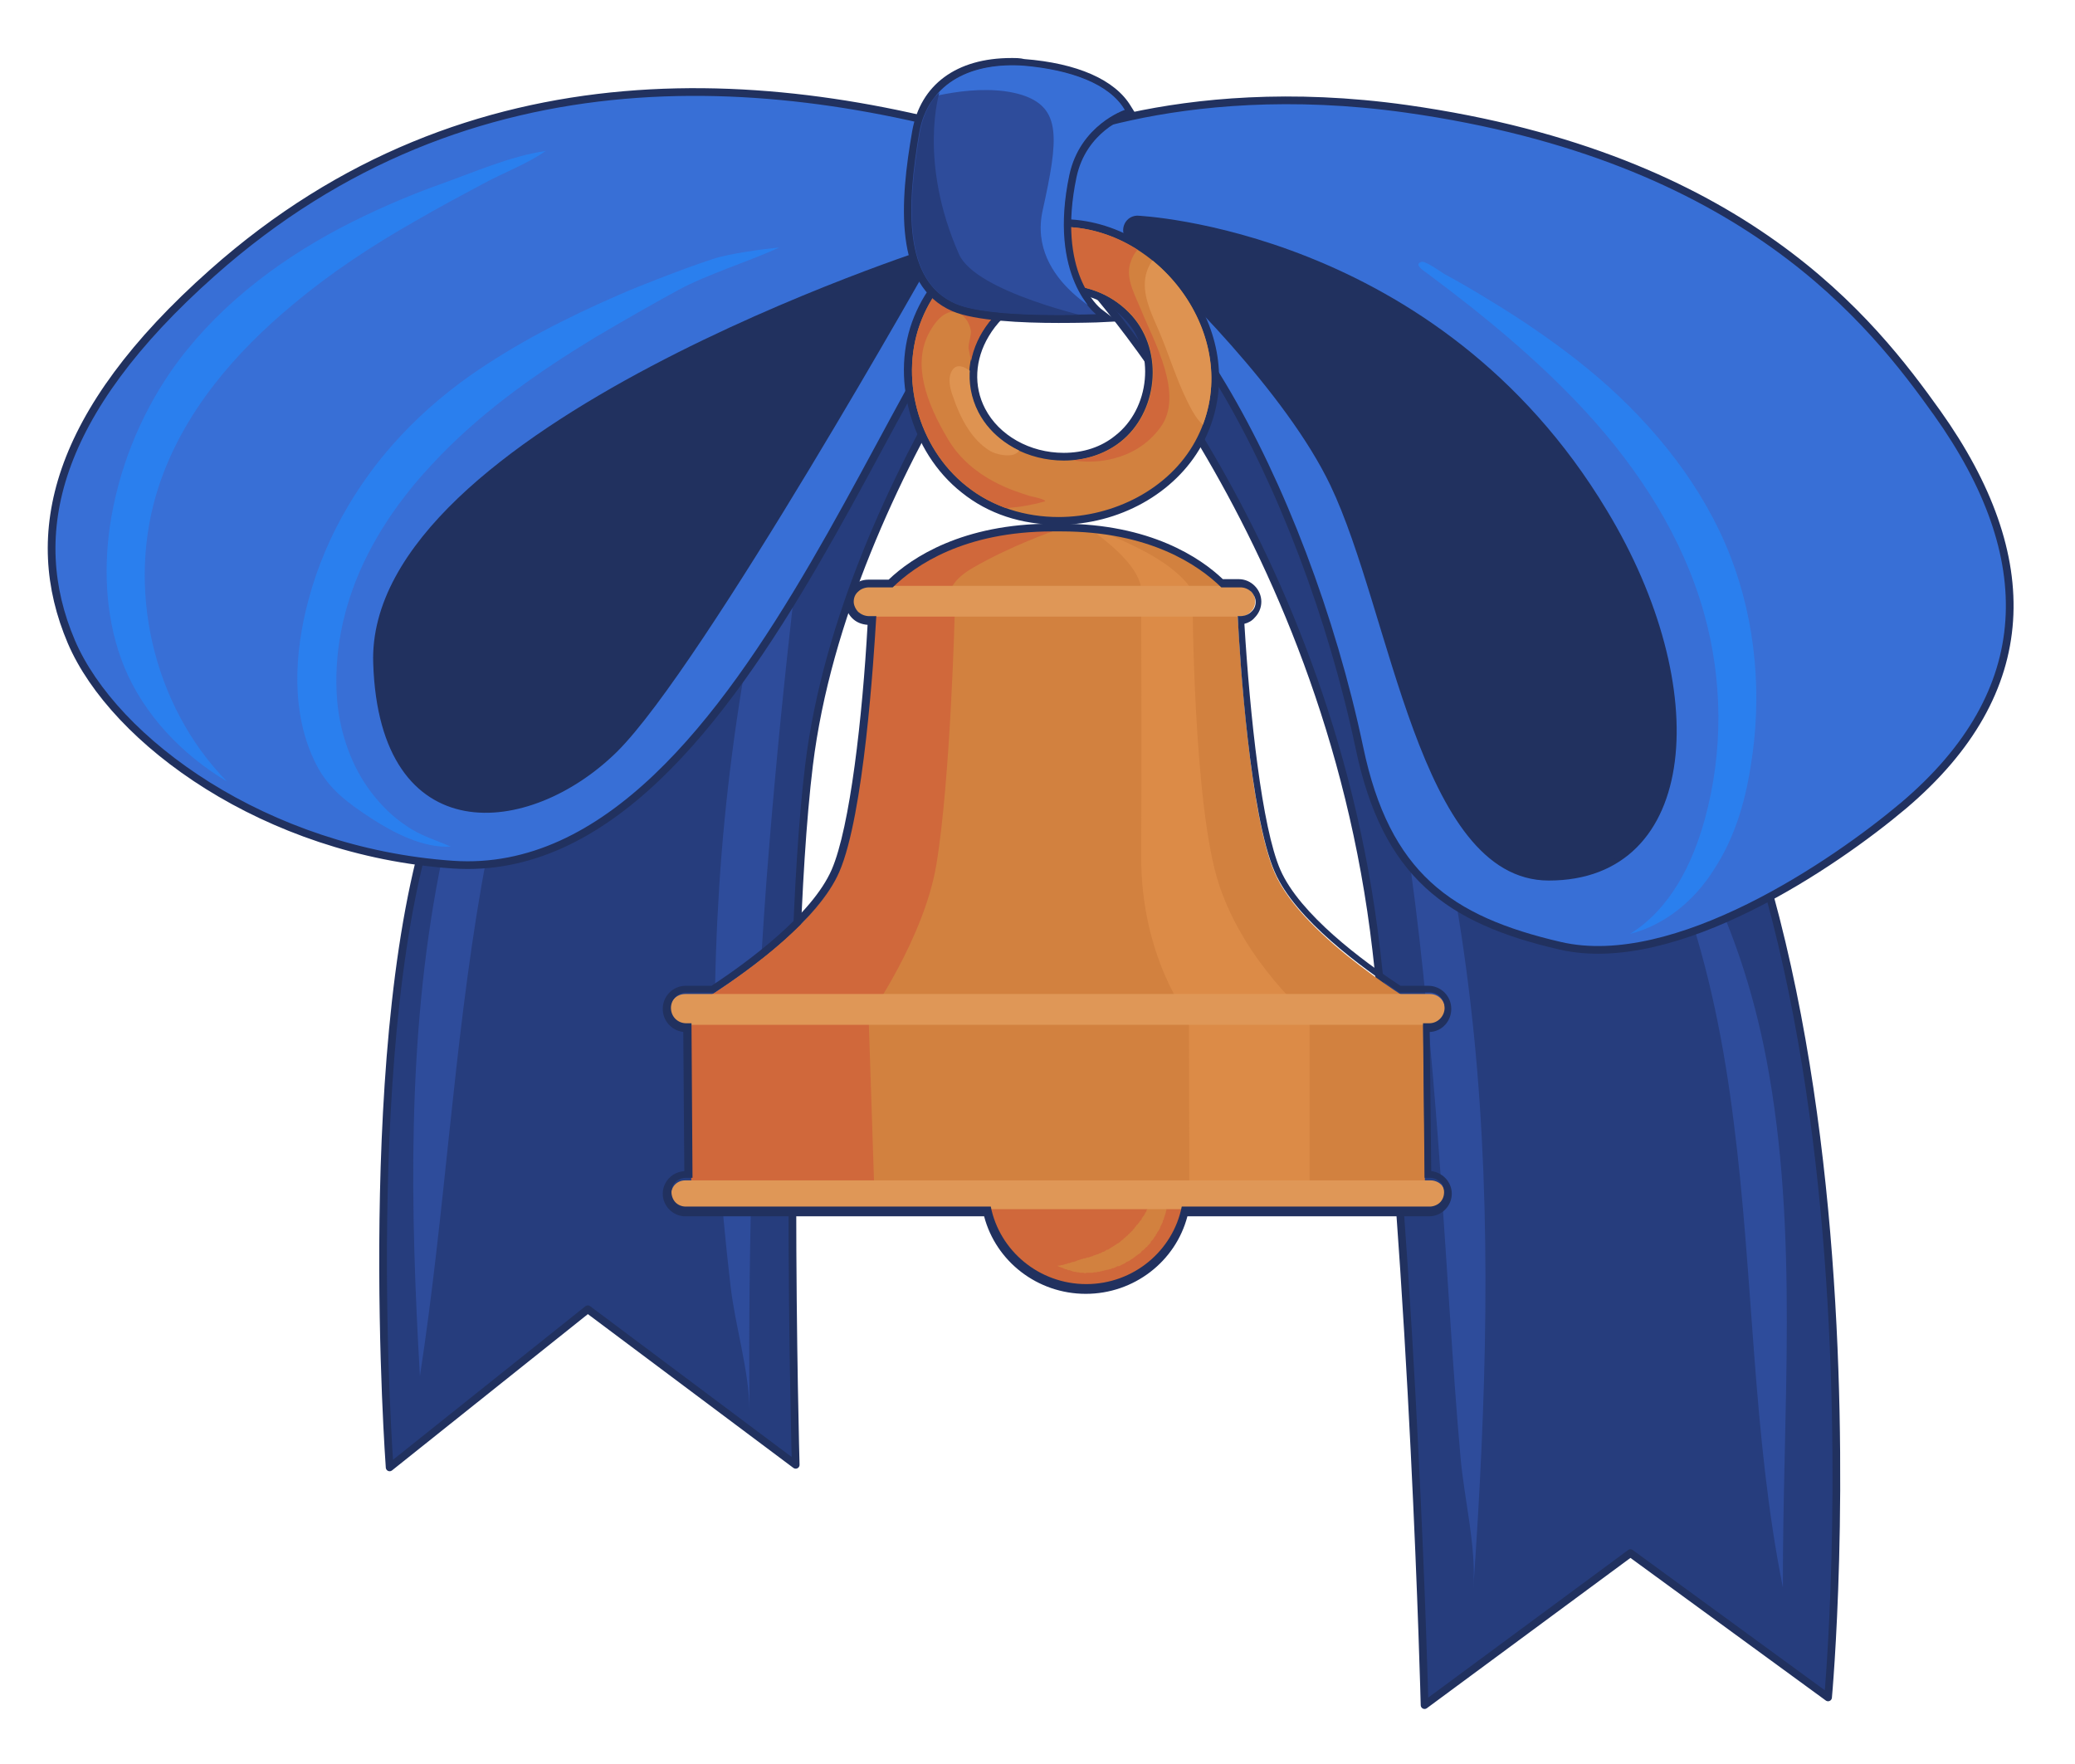 <?xml version="1.0" encoding="UTF-8"?> <!-- Generator: Adobe Illustrator 24.1.1, SVG Export Plug-In . SVG Version: 6.00 Build 0) --> <svg xmlns="http://www.w3.org/2000/svg" xmlns:xlink="http://www.w3.org/1999/xlink" id="Layer_1" x="0px" y="0px" viewBox="0 0 404.2 343.5" style="enable-background:new 0 0 404.2 343.5;" xml:space="preserve"> <style type="text/css"> .st0{fill-rule:evenodd;clip-rule:evenodd;fill:#263D7D;stroke:#21315F;stroke-width:1.5;stroke-linecap:round;stroke-linejoin:round;stroke-miterlimit:10;} .st1{fill-rule:evenodd;clip-rule:evenodd;fill:#2E4C9B;} .st2{fill-rule:evenodd;clip-rule:evenodd;fill:#2A7FEE;} .st3{fill-rule:evenodd;clip-rule:evenodd;fill:#D0683B;} .st4{fill-rule:evenodd;clip-rule:evenodd;fill:#D2813F;} .st5{clip-path:url(#SVGID_2_);fill-rule:evenodd;clip-rule:evenodd;fill:#DC8B47;} .st6{clip-path:url(#SVGID_2_);fill-rule:evenodd;clip-rule:evenodd;fill:#D0683B;} .st7{fill-rule:evenodd;clip-rule:evenodd;fill:#DF9757;} .st8{fill:#21315F;} .st9{fill-rule:evenodd;clip-rule:evenodd;fill:#386FD6;stroke:#21315F;stroke-width:1.5;stroke-miterlimit:10;} .st10{fill-rule:evenodd;clip-rule:evenodd;fill:#21315F;stroke:#21315F;stroke-miterlimit:10;} .st11{clip-path:url(#SVGID_4_);fill-rule:evenodd;clip-rule:evenodd;fill:#DE9351;} .st12{clip-path:url(#SVGID_4_);fill-rule:evenodd;clip-rule:evenodd;fill:#D0683B;} .st13{clip-path:url(#SVGID_6_);fill-rule:evenodd;clip-rule:evenodd;fill:#386FD6;} .st14{clip-path:url(#SVGID_6_);fill-rule:evenodd;clip-rule:evenodd;fill:#263D7D;} </style> <g> <path class="st0" d="M208.1,50.8c0,0,50.4,51.1,60,134.3c7.3,63.5,9.4,147,9.4,147l40.1-29.6l38.5,28.1c0,0,15.4-165.8-48.8-226.2 c-64.2-60.4-96.6-55.8-96.6-55.8L208.1,50.8z"></path> <path class="st0" d="M210.8,36.9c0,0-46.2,55.2-53.2,112.1c-5.2,42.6-2.6,136.3-2.6,136.3L114.5,255l-38.6,30.8 c0,0-6.3-85.6,9.1-129.2C113.7,75.1,210.8,36.9,210.8,36.9L210.8,36.9z"></path> <path class="st1" d="M260.5,100.9c0,0,0.1-0.1,0.1-0.1c9,13.4,13.4,32.7,17.4,48.2c4.4,17.2,7.3,34.7,9.1,52.4 c3.6,35.8,2.4,72-0.1,107.9c0.6-8.1-1.8-17.4-2.5-25.5c-0.8-8.9-1.4-17.8-2-26.7c-1.2-18.2-2.3-36.4-4-54.5 c-1.6-17.6-3.6-35.3-6.8-52.7c-1.6-8.7-3.4-17.3-5.6-25.8C265.1,120.5,258.4,102.7,260.5,100.9z"></path> <path class="st1" d="M160.1,72.1c1.7,5.7-1.9,16.6-2.8,22.9c-1.2,8.6-2.3,17.2-3.2,25.9c-1.9,16.9-3.5,33.8-4.8,50.7 c-2.5,34.3-3.6,68.6-3.3,103c-0.1-7.8-2.8-16.3-3.7-24.2c-1-8.5-1.8-17-2.3-25.5c-1.1-17.4-1-34.9,0.1-52.2 c1.1-17.4,3.4-34.7,6.7-51.8c1.6-8.4,3.5-16.7,5.7-24.9C154.2,89.5,155.6,76.7,160.1,72.1z"></path> <path class="st1" d="M305.5,135.8c21.3,18.3,33.4,43.3,38.6,70.6c6.4,33.7,3.1,68.5,3.2,102.8c-6-29.9-5.7-60.6-9.6-90.8 C334.1,189.4,326,157.8,305.5,135.8z"></path> <path class="st1" d="M128,84.6c-18.3,26.7-28.6,56-34.2,87.8c-5.5,31.6-7.1,63.8-12,95.6c-1.9-32.7-2.5-65.7,3.7-97.8 c3.1-15.9,8-31.5,14.9-46.1C106.6,111.1,116,92.6,128,84.6z"></path> <path class="st2" d="M303.3,31.5c4.3,1.4,9.2,3.7,12.6,5.4c3.7,1.8,7.2,4,10.8,5.9c9.6,5.2,18.4,11.2,26.7,18.3 c14.5,12.6,26.1,29.5,28.8,48.5c2.8,19-4.5,40-20.5,50.6c11.2-13.6,16-32.3,12.7-49.6C371,92.9,360.2,77,347,64.6 C334.1,52.5,317.7,41.7,303.3,31.5z"></path> <path class="st3" d="M211.6,213.3c10.5,0,19,8.4,19,18.7c0,10.3-8.5,18.7-19,18.7c-10.5,0-19-8.4-19-18.7 C192.6,221.7,201.1,213.3,211.6,213.3L211.6,213.3z"></path> <polygon class="st4" points="224.9,225.1 225,225.2 225.1,225.3 225.2,225.5 225.3,225.7 225.4,225.9 225.5,226 225.6,226.1 225.7,226.3 225.8,226.4 225.9,226.6 225.9,226.7 226,226.9 226.1,227.1 226.2,227.3 226.3,227.4 226.3,227.4 226.4,227.6 226.5,227.9 226.6,228.1 226.7,228.3 226.7,228.5 226.8,228.7 226.9,229 227,229.2 227.1,229.5 227.1,229.5 227.1,229.7 227.2,230 227.3,230.3 227.3,230.6 227.4,230.9 227.4,231.2 227.4,231.3 227.4,231.3 227.5,231.5 227.5,231.6 227.5,231.8 227.5,231.9 227.5,232.1 227.5,232.2 227.5,232.4 227.5,232.5 227.5,232.7 227.5,232.9 227.5,233 227.5,233.2 227.5,233.4 227.5,233.5 227.5,233.7 227.5,233.9 227.5,233.9 227.4,234 227.4,234.2 227.4,234.4 227.4,234.6 227.4,234.7 227.3,234.9 227.3,235.1 227.3,235.3 227.2,235.4 227.2,235.6 227.2,235.8 227.1,236 227.1,236.2 227,236.4 227,236.5 226.9,236.7 226.9,236.9 226.8,237 226.8,237.1 226.7,237.3 226.7,237.5 226.6,237.6 226.5,237.8 226.5,238 226.4,238.2 226.3,238.4 226.2,238.6 226.1,238.8 226,239 226,239.1 225.9,239.3 225.8,239.5 225.7,239.7 225.5,239.9 225.4,240.1 225.4,240.2 225.2,240.4 225.1,240.7 224.9,240.9 224.8,241.1 224.6,241.4 224.5,241.5 224.4,241.6 224.2,241.8 224.1,242.1 223.9,242.3 223.7,242.5 223.5,242.7 223.5,242.8 223.3,242.9 223.1,243.1 222.9,243.3 222.7,243.5 222.5,243.6 222.3,243.8 222.2,244 222.2,244 221.9,244.2 221.7,244.3 221.5,244.5 221.3,244.6 221.1,244.8 220.9,244.9 220.7,245.1 220.7,245.1 220.5,245.2 220.3,245.3 220.1,245.5 219.9,245.6 219.7,245.7 219.4,245.8 219.2,246 219,246.1 218.8,246.2 218.6,246.3 218.4,246.4 218.2,246.5 218,246.6 217.7,246.6 217.5,246.7 217.4,246.8 217.3,246.8 217.1,246.9 216.9,247 216.7,247 216.5,247.1 216.3,247.2 216.1,247.2 215.9,247.3 215.7,247.3 215.4,247.4 215.2,247.4 215,247.5 214.8,247.5 214.6,247.6 214.4,247.6 214.2,247.7 214,247.7 214,247.7 213.8,247.7 213.6,247.8 213.5,247.8 213.3,247.8 213.1,247.8 212.9,247.9 212.7,247.9 212.5,247.9 212.3,247.9 212.1,247.9 212,247.9 211.8,247.9 211.6,247.9 211.4,248 211.3,248 211.1,247.9 210.7,247.9 210.4,247.9 210.1,247.8 209.9,247.8 209.8,247.8 209.5,247.7 209.2,247.7 208.9,247.6 208.6,247.5 208.4,247.4 208.2,247.4 208.1,247.4 207.9,247.3 207.7,247.2 207.5,247.2 207.3,247.1 207.1,247 206.9,246.9 206.8,246.9 206.6,246.8 206.5,246.8 206.3,246.7 206.1,246.6 206.1,246.6 206.1,246.6 206,246.5 206.2,246.5 206.3,246.5 206.5,246.5 206.7,246.4 206.8,246.4 207,246.4 207.2,246.3 207.3,246.3 207.5,246.2 207.7,246.2 207.9,246.1 208.2,246 208.3,246 208.4,246 208.6,245.9 208.9,245.8 209.1,245.8 209.4,245.7 209.7,245.6 209.8,245.5 209.9,245.5 210.2,245.4 210.5,245.3 210.8,245.2 210.9,245.2 211.1,245.1 211.2,245.1 211.4,245.1 211.5,245 211.7,245 211.8,244.9 212,244.9 212.1,244.9 212.3,244.8 212.4,244.8 212.6,244.7 212.8,244.7 212.9,244.6 213.1,244.5 213.2,244.5 213.2,244.5 213.4,244.4 213.5,244.4 213.7,244.3 213.9,244.3 214,244.2 214.2,244.1 214.3,244.1 214.5,244 214.7,243.9 214.8,243.8 215,243.8 215.2,243.7 215.3,243.6 215.5,243.5 215.6,243.4 215.8,243.4 215.8,243.4 216,243.3 216.1,243.2 216.3,243.1 216.4,243 216.6,242.9 216.8,242.8 216.9,242.7 217.1,242.6 217.2,242.5 217.4,242.4 217.5,242.3 217.7,242.2 217.9,242.1 218,242 218.2,241.9 218.3,241.7 218.3,241.7 218.5,241.6 218.6,241.5 218.8,241.4 218.9,241.2 219.1,241.1 219.2,241 219.4,240.8 219.4,240.8 219.5,240.7 219.7,240.6 219.8,240.4 220,240.3 220.1,240.1 220.3,240 220.4,239.9 220.4,239.8 220.6,239.7 220.7,239.5 220.9,239.3 221,239.2 221.1,239 221.2,238.9 221.3,238.8 221.4,238.6 221.6,238.5 221.7,238.3 221.9,238.1 222,237.9 222,237.9 222.2,237.7 222.3,237.6 222.4,237.4 222.4,237.3 222.5,237.2 222.6,237 222.7,236.9 222.8,236.8 222.9,236.6 223,236.5 223,236.4 223.1,236.2 223.2,236.1 223.3,236 223.3,235.8 223.4,235.7 223.4,235.6 223.5,235.6 223.5,235.4 223.6,235.3 223.7,235.2 223.7,235 223.8,234.9 223.9,234.8 223.9,234.6 224,234.5 224,234.4 224.1,234.2 224.1,234.1 224.2,234 224.2,233.9 224.2,233.7 224.3,233.6 224.3,233.5 224.4,233.3 224.4,233.2 224.4,233.1 224.5,232.9 224.5,232.8 224.5,232.7 224.6,232.5 224.6,232.4 224.6,232.3 224.7,232.2 224.7,232 224.7,231.9 224.7,231.8 224.8,231.6 224.8,231.5 224.8,231.4 224.8,231.3 224.8,231.2 224.9,230.9 224.9,230.7 225,230.4 225,230.2 225,229.9 225,229.7 225,229.7 225.1,229.5 225.1,229.2 225.1,229 225.1,228.8 225.1,228.6 225.1,228.3 225.1,228.1 225.1,227.9 225.1,227.7 225.1,227.7 225.1,227.5 225.1,227.3 225.1,227.2 225.1,227 225.1,226.8 225.1,226.6 225.1,226.5 225.1,226.3 225,226.2 225,226 225,225.8 225,225.6 224.9,225.4 224.9,225.2 224.9,225.1 224.9,225.1 224.9,225.1 "></polygon> <path class="st4" d="M205.8,103.3c26.4-0.3,35.2,14.6,35.2,14.6s1.7,39.2,7.3,52.1c5.6,12.9,28.9,26.4,28.9,26.4l0.4,37.4H134.7 l-0.3-37.4c0,0,23.3-13.5,28.9-26.4c5.6-12.9,7.3-52.1,7.3-52.1S179.4,102.9,205.8,103.3L205.8,103.3z"></path> <g> <defs> <path id="SVGID_1_" d="M205.8,103.3c26.4-0.3,35.2,14.6,35.2,14.6s1.7,39.2,7.3,52.1c5.6,12.9,28.9,26.4,28.9,26.4l0.4,37.4 H134.7l-0.3-37.4c0,0,23.3-13.5,28.9-26.4c5.6-12.9,7.3-52.1,7.3-52.1S179.4,102.9,205.8,103.3L205.8,103.3z"></path> </defs> <clipPath id="SVGID_2_"> <use xlink:href="#SVGID_1_" style="overflow:visible;"></use> </clipPath> <path class="st5" d="M255.1,240.5l0-42.4c0,0-12.6-10.6-17.6-25.7c-5.1-15.1-5.2-56.1-5.2-56.1s1-1.4-3.9-5.4 c-4.9-4-14-7.4-14-7.4h-1.4c6.1,4.5,10,8.9,9.3,12.9c0,0,0.1,35.9,0,50.3c-0.1,19.8,9.3,31.6,9.3,31.6l0.1,42.3L255.1,240.5 L255.1,240.5z"></path> <path class="st6" d="M170.6,240.5l-1.4-42.4c0,0,10.8-15.3,13.2-29.7c2.8-16.9,3.6-49.7,3.6-49.7s-3.9-3.8,3.5-8.1 c7.4-4.3,15.8-7.2,15.8-7.2l-39.2-3.5c0,0-17.6,69-16.9,68.5c0.7-0.5-21.4,11.9-21.2,13.2c0.2,1.3-7.5,58.9-7.5,58.9H170.6 L170.6,240.5z"></path> </g> <path class="st7" d="M281.5,232.7c0-0.8-0.3-1.5-0.8-2c-0.5-0.5-1.3-0.8-2-0.8c-19,0-126.2,0-145.2,0c-0.8,0-1.5,0.3-2,0.8 c-0.5,0.5-0.8,1.3-0.8,2c0,0,0,0,0,0c0,0.8,0.3,1.5,0.8,2c0.5,0.5,1.3,0.8,2,0.8c19,0,126.2,0,145.2,0c0.8,0,1.5-0.3,2-0.8 C281.2,234.2,281.5,233.4,281.5,232.7C281.5,232.7,281.5,232.7,281.5,232.7L281.5,232.7z"></path> <path class="st7" d="M281.5,196.6c0-1.7-1.3-3-3-3c-19.3,0-125.7,0-145,0c-1.7,0-3,1.3-3,3c0,0,0,0,0,0c0,1.7,1.3,3,3,3 c19.3,0,125.7,0,145,0C280.1,199.6,281.5,198.3,281.5,196.6C281.5,196.6,281.5,196.6,281.5,196.6L281.5,196.6z"></path> <path class="st7" d="M244.5,117.1c0-0.8-0.3-1.5-0.9-2.1c-0.5-0.5-1.3-0.9-2.1-0.9c-12.3,0-60.2,0-72.5,0c-0.8,0-1.5,0.3-2.1,0.9 c-0.5,0.5-0.9,1.3-0.9,2.1v0c0,0.8,0.3,1.5,0.9,2.1c0.5,0.5,1.3,0.9,2.1,0.9c12.3,0,60.2,0,72.5,0c0.8,0,1.5-0.3,2.1-0.9 C244.2,118.7,244.5,117.9,244.5,117.1L244.5,117.1L244.5,117.1z"></path> <g> <path class="st8" d="M206.7,103.5c17.3,0,26.8,6.6,31.2,10.9c1.4,0,2.7,0,3.7,0c0.8,0,1.5,0.3,2.1,0.8c0.5,0.5,0.9,1.3,0.9,2v0 c0,0.8-0.3,1.5-0.9,2c-0.5,0.5-1.3,0.8-2.1,0.8c-0.1,0-0.3,0-0.5,0c0.4,8.3,2.4,38.8,7.2,49.8c4,9.3,17.2,18.8,24.3,23.5 c2.4,0,4.4,0,5.8,0c1.7,0,3,1.3,3,3c0,0,0,0,0,0c0,1.6-1.3,3-3,3c-0.4,0-0.8,0-1.2,0l0.3,30.1c0.4,0,0.7,0,1,0 c0.8,0,1.5,0.3,2,0.8c0.5,0.5,0.8,1.3,0.8,2c0,0,0,0,0,0c0,0.8-0.3,1.5-0.8,2c-0.5,0.5-1.3,0.8-2,0.8c-7,0-26.1,0-48.3,0 c-1.7,8.6-9.4,15.1-18.6,15.1c-9.2,0-16.9-6.5-18.6-15.1c-26.8,0-51.2,0-59.4,0c-0.8,0-1.5-0.3-2-0.8c-0.5-0.5-0.8-1.3-0.8-2 c0,0,0,0,0,0c0-0.8,0.3-1.5,0.8-2c0.5-0.5,1.3-0.8,2-0.8c0.4,0,0.8,0,1.3,0l-0.2-30.1c-0.3,0-0.7,0-1,0c-1.7,0-3-1.3-3-3 c0,0,0,0,0,0c0-1.6,1.3-3,3-3c1.4,0,3.3,0,5.5,0c7.1-4.6,20.3-14.2,24.3-23.5c4.8-11.1,6.7-41.5,7.2-49.8c-0.5,0-1,0-1.4,0 c-0.8,0-1.5-0.3-2.1-0.8c-0.5-0.5-0.9-1.3-0.9-2v0c0-0.8,0.3-1.5,0.9-2c0.5-0.5,1.3-0.8,2.1-0.8c1.2,0,2.8,0,4.6,0 c4.4-4.3,13.9-10.9,31.2-10.9c0.3,0,0.6,0,0.9,0C206.1,103.5,206.4,103.5,206.7,103.5 M206.7,102L206.7,102c-0.3,0-0.6,0-0.9,0 c-0.3,0-0.6,0-0.9,0c-17.4,0-27.3,6.6-31.8,10.9h-4c-1.2,0-2.3,0.5-3.1,1.3c-0.8,0.8-1.3,2-1.3,3.1c0,1.2,0.5,2.3,1.3,3.1 c0.8,0.8,1.8,1.2,3,1.3c-1,17.9-3.4,39.4-7,47.7c-3.8,8.7-16.1,17.8-23.4,22.6h-5c-2.5,0-4.5,2-4.5,4.5c0,2.3,1.7,4.2,4,4.5 l0.2,27.1c-1.1,0.1-2.1,0.5-2.9,1.3c-0.8,0.8-1.3,1.9-1.3,3.1c0,1.2,0.5,2.3,1.3,3.1c0.8,0.8,1.9,1.3,3.1,1.3h58.2 c2.3,8.8,10.4,15.1,19.8,15.1c9.4,0,17.5-6.3,19.8-15.1h47.1c1.2,0,2.3-0.5,3.1-1.3c0.8-0.8,1.3-1.9,1.3-3.1 c0-1.2-0.5-2.3-1.3-3.1c-0.7-0.7-1.7-1.2-2.7-1.3l-0.3-27.1c2.4-0.1,4.2-2.1,4.2-4.5c0-2.5-2-4.5-4.5-4.5h-5.4 c-7.3-4.8-19.6-13.9-23.4-22.6c-3.6-8.3-5.9-29.9-7-47.9c0.8-0.2,1.5-0.6,2-1.2c0.8-0.8,1.3-1.9,1.3-3.1c0-1.2-0.5-2.3-1.3-3.1 c-0.8-0.8-1.9-1.3-3.1-1.3h-3.1C233.9,108.7,224.1,102,206.7,102L206.7,102z"></path> </g> <path class="st9" d="M200.5,29c0,0,28-14.2,73.5-7.8c65.8,9.3,90.7,41.5,103.4,59.3c19.9,28,19.6,54.2-6.6,76.4 c-13.4,11.3-44.5,32.5-66.9,27.3c-21.6-5-33.9-13.7-39.1-38.6c-10.7-50.8-39.6-104.1-63.1-100.2c-23.5,3.9-53.6,127.1-113.5,123 c-36.4-2.5-66-24-74.3-43.4c-8.9-20.9-3.4-44.5,27.5-71.9C91.6,8.5,151.9,13.5,200.5,29L200.5,29z"></path> <path class="st10" d="M182.1,48.5c0,0-110.5,35.2-108.9,80.7c1.2,36.3,29.8,33.4,46.6,16.9C136.6,129.5,182.1,48.5,182.1,48.5 L182.1,48.5z"></path> <path class="st10" d="M221.5,42.5c-2.1,0.1-3,2.7-1.4,4.1c9.4,8.4,30.9,29.7,39.5,47.7c11.9,24.9,17.3,76.7,42.1,76.7 c28.8,0,31.7-36.9,10.9-71.3C279.7,44.9,221.5,42.5,221.5,42.5L221.5,42.5z"></path> <path class="st2" d="M317.5,181.9c7.8-4.8,12.2-13.6,14.6-22.4c3.6-13.1,3.5-27.1-0.2-40.2c-4.1-14.6-12.6-27.8-22.9-39 c-9.3-10.1-19.9-18.8-30.9-27c-0.5-0.4-2.9-1.8-1.2-2.3c0.8-0.2,3.7,1.9,4.5,2.4c3,1.6,5.9,3.3,8.8,5.1c5.8,3.5,11.4,7.3,16.8,11.5 c1.5,1.2,3,2.4,4.4,3.6c11,9.5,20.4,21.2,25.7,34.8c5,12.9,6.2,27.3,3.9,41c-1.1,7-3.2,14-7.1,19.9 C330.2,175.3,324.3,180.2,317.5,181.9C317.5,182,317.5,181.9,317.5,181.9z"></path> <path class="st2" d="M87.8,164.9c-5.6,0.3-11.4-2.9-15.3-5.4c-4.6-3-8.4-5.7-10.9-10.6c-5-9.8-4.3-21.7-1.5-32.1 c1.7-6.4,4.4-12.7,7.8-18.4c2.5-4.2,5.4-8.2,8.6-11.8c4.4-5,9.5-9.5,15-13.4c9-6.3,18.8-11.3,28.9-15.7c2.5-1.1,5-2.1,7.6-3.1 c3.6-1.4,7.3-2.8,11-4c3-1,9.7-1.9,12.8-2.2c-5.8,2.7-14,5.2-19.7,8.3c-5.5,3-10.9,6.1-16.3,9.3c-10.7,6.5-21,13.7-29.8,22.7 c-2.5,2.6-4.9,5.2-7.1,8.1c-3.2,4.1-6,8.6-8.2,13.3c-3.9,8.4-5.8,17.6-5,26.8c0.6,6.3,2.8,12.6,6.6,17.6c1.9,2.5,4.2,4.8,6.8,6.5 C81.9,162.8,84.9,163.6,87.8,164.9z"></path> <path class="st2" d="M106.3,29.4c-3.7,2.6-8.4,4.3-12.4,6.5c-4.3,2.3-8.6,4.6-12.9,7.1C72.7,47.7,64.6,53,57.2,59.2 c-11.5,9.5-21.5,21.2-26.2,35.3c-6.6,19.7-1.3,42.9,13.2,57.7c-8.7-5.2-16.1-12.9-20-22.3c-3.5-8.6-4.1-18.2-2.8-27.4 c1.6-10.8,5.7-21.2,11.9-30.2c8.3-11.9,20-21,32.8-27.8c6.3-3.3,12.9-6.2,19.6-8.6C92.2,33.6,99.4,30.4,106.3,29.4z"></path> <g> <path class="st4" d="M206.2,101.5c-7,0-13.3-2.1-18.4-6.2c-9.7-7.7-13.6-22.1-8.9-33.4c4.5-11,15.7-18.4,28-18.4l0.8,0 c10.1,0.3,19.7,6.4,25.1,15.9c5,8.8,5.3,18.7,0.7,27.1C228.4,95.6,217.7,101.5,206.2,101.5z M206.6,56.2 c-5.7,0.1-11.5,3.6-14.7,8.9c-2.8,4.8-3.1,10.2-0.7,14.8c2.8,5.5,9.1,9,16,9c4,0,7.6-1.2,10.6-3.5c3.4-2.6,5.6-6.8,6-11.5 c0.4-4.5-1-8.9-3.8-12c-3.4-3.8-8-5.8-13.3-5.8L206.6,56.2z"></path> <path class="st8" d="M206.8,44.2c0.4,0,0.4,0,0.8,0c19.4,0.6,35.4,23.2,25.2,41.8c-5.1,9.3-15.9,14.7-26.6,14.7 c-6.4,0-12.8-1.9-17.9-6c-9.5-7.5-13.3-21.4-8.7-32.6C183.9,51.5,194.9,44.3,206.8,44.2 M207.2,89.7c3.9,0,7.8-1.1,11-3.6 c7.3-5.7,8.6-17.5,2.3-24.6c-3.5-3.9-8.3-6-13.9-6c0,0-0.1,0-0.1,0c-11.7,0.2-21.9,13.3-16,24.8C193.6,86.3,200.4,89.7,207.2,89.7 M206.8,42.7L206.8,42.7c-12.6,0.1-24.1,7.7-28.7,18.9c-4.8,11.6-0.8,26.4,9.2,34.3c5.2,4.2,11.7,6.3,18.9,6.3 c11.8,0,22.7-6.1,27.9-15.5c4.7-8.6,4.5-18.8-0.7-27.8c-5.5-9.7-15.4-15.9-25.7-16.2C207.2,42.7,207.2,42.7,206.8,42.7L206.8,42.7 L206.8,42.7z M207.2,88.2c-6.6,0-12.6-3.4-15.3-8.6c-2.3-4.4-2-9.6,0.7-14.1c3-5.1,8.5-8.4,14-8.5l0.1,0c5.1,0,9.5,1.9,12.7,5.5 c2.7,3,4,7.1,3.6,11.4c-0.4,4.4-2.5,8.4-5.7,10.9C214.5,87.1,211,88.2,207.2,88.2L207.2,88.2z"></path> </g> <g> <defs> <path id="SVGID_3_" d="M206.6,55.5c-11.7,0.2-21.9,13.3-16,24.8c4.9,9.4,18.9,12.6,27.7,5.8c7.3-5.7,8.6-17.5,2.3-24.6 C217,57.6,212.2,55.5,206.6,55.5L206.6,55.5z M207.6,44.2c19.4,0.6,35.4,23.2,25.2,41.8c-8.2,14.9-30.7,19.7-44.5,8.7 c-9.5-7.5-13.3-21.4-8.7-32.6c4.4-10.6,15.4-17.9,27.3-18C207.2,44.2,207.2,44.2,207.6,44.2L207.6,44.2z"></path> </defs> <clipPath id="SVGID_4_"> <use xlink:href="#SVGID_3_" style="overflow:visible;"></use> </clipPath> <path class="st11" d="M243.8,76.8c0,0-0.5,2.4-0.6,2.7c-1.1,2.1-3.5,4.1-5.9,4.3c-3.2,0.2-4.9-3.4-6.1-5.8 c-2.2-4.5-3.6-9.3-5.6-13.9c-1.4-3.2-3.2-6.9-2.4-10.5c0.8-3.7,4.7-7.2,8.6-5.2c2.5,1.4,4.2,4,5.6,6.5c1.4,2.5,2.5,5.2,3.2,8 c1.1,4,1.2,8.3,1.1,12.4"></path> <path class="st11" d="M190.8,74.7c-0.2,0.2-0.1-0.5-0.2-0.7c-0.2-0.5-0.5-0.9-0.9-1.2c-1.1-0.9-3.1-2.4-4.2-0.7 c-1,1.5-0.4,3.8,0.2,5.3c1.3,3.9,3.6,8.4,7.3,10.5c1.4,0.8,5.9,1.7,5.7-1.2c-0.1-1.8-1.7-3.5-2.6-4.9c-1.1-1.7-2.1-3.4-3.2-5.1"></path> <path class="st12" d="M226.3,44.2c0-0.1,1.6,1.8-1.8,2.9c-1.1,0.4-3.3,0.6-4.4,4.4c-0.8,2.9,1.1,6.2,2.2,8.9 c2.4,6,8.5,16.5,3.7,22.9c-5,6.8-13.4,7.1-17.1,6.3c-8.1-1.7-12.6-3.8-16.8-11.7c-1.7-3.1-2.8-6.5-3.4-9.9 c-0.2-0.9,0.6-2.8,0.4-3.7c-0.6-3.2-4.4-6.3-8.1,0.5c-3.3,6.1-0.6,13.6,3.7,20.8c4.6,7.7,13.1,10.1,15.9,11c0.4,0.1,2.9,0.6,3,1 c0,0.1-1.2,0.3-1.3,0.4c-1.6,0.3-3.1,0.7-4.7,0.8c-6.7,0.8-13.1,1.6-18.9-2.7c-6.8-4.9-11.3-15.9-9.7-24.2c1.1-5.4,4.7-9.8,8-14.1 c2.4-3.2,4.9-6.6,8.2-8.9c8.7-5.9,22.3-12.1,32.4-10.3L226.3,44.2L226.3,44.2z"></path> </g> <g> <path class="st1" d="M206.2,62.1c-6.9,0-16.1-0.4-20.4-2.3c-11.1-4.8-9.8-20.8-7.4-34.3C180,17,186.7,12,197,12 c0.8,0,1.7,0,2.5,0.1c10.1,0.8,17.3,3.9,20.2,8.9l0.5,0.8l-0.9,0.3c-0.1,0-8.3,2.9-10.3,12.2c-4,19.1,4.9,26.3,5,26.4l1.6,1.2 l-2,0.1C213.6,62,210.4,62.1,206.2,62.1z"></path> <path class="st8" d="M197,12.8c0.8,0,1.6,0,2.4,0.1c9,0.7,16.6,3.4,19.6,8.5c0,0-8.7,2.9-10.8,12.7c-4.2,19.9,5.3,27.1,5.3,27.1 s-3.1,0.1-7.3,0.1c-6.6,0-15.9-0.4-20.1-2.2c-10.2-4.4-9.5-18.9-7-33.5C180.8,16.7,188.2,12.8,197,12.8 M197,11.3L197,11.3 c-10.7,0-17.7,5.2-19.3,14.2c-2.4,13.7-3.7,30.1,7.8,35.1c4.4,1.9,13.7,2.3,20.7,2.3c4.2,0,7.4-0.1,7.4-0.1l4.1-0.2l-3.3-2.5 c-0.3-0.3-8.6-7-4.7-25.6c1.9-8.9,9.7-11.6,9.8-11.6l1.8-0.6l-1-1.6c-3.1-5.2-10.5-8.4-20.8-9.2C198.7,11.3,197.9,11.3,197,11.3 L197,11.3z"></path> </g> <g> <defs> <path id="SVGID_5_" d="M219.1,21.4c0,0-8.7,2.9-10.8,12.7c-4.2,19.9,5.3,27.1,5.3,27.1s-20.5,1-27.4-2c-10.2-4.4-9.5-18.9-7-33.5 c1.8-9.9,10.4-13.6,20.3-12.9C208.5,13.6,216.1,16.3,219.1,21.4L219.1,21.4z"></path> </defs> <clipPath id="SVGID_6_"> <use xlink:href="#SVGID_5_" style="overflow:visible;"></use> </clipPath> <path class="st13" d="M200,1.6c0,0,29.1,2.2,31.3,4.1c2.1,1.8-8.2,32.7-8.2,32.7l-0.5,41.2l-5.7-17.3c0,0-16.9-7.2-13.8-21.3 c3.1-14,3.7-20-4-22.5c-8.6-2.7-20.3,1.1-20.3,1.1L200,1.6L200,1.6z"></path> <path class="st14" d="M183,18c0,0-4.2,13.4,3.8,31.5C190.1,57,213.1,62,213.1,62l-22.5,11.4l-20.4-7.1l-6.7-32.5L183,18L183,18z"></path> </g> </g> </svg> 